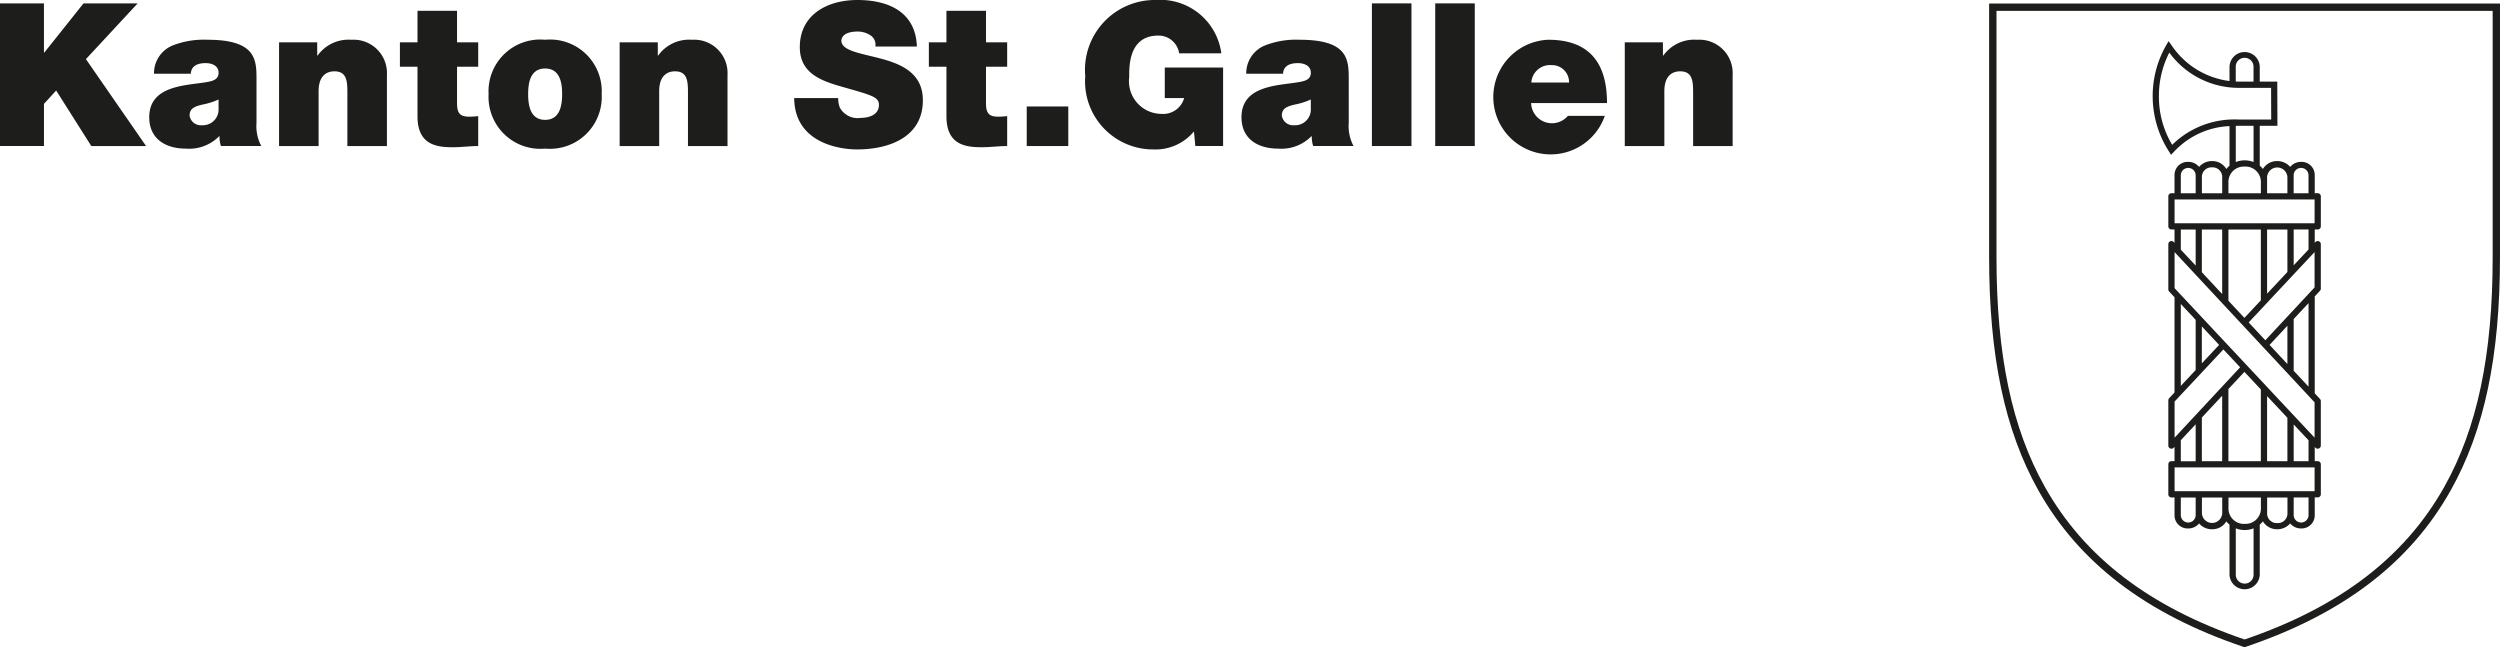 <svg xmlns="http://www.w3.org/2000/svg" xmlns:xlink="http://www.w3.org/1999/xlink" viewBox="0 0 137.668 35.641"><defs><style>.cls-1{fill:none;}.cls-2{clip-path:url(#clip-path);}.cls-3{fill:#1d1d1b;}</style><clipPath id="clip-path" transform="translate(-0.3 -13.909)"><rect class="cls-1" x="95.736" y="0.006" width="56.263" height="63.577"/></clipPath></defs><g id="Wappen_Schwarz"><g class="cls-2"><path class="cls-3" d="M127.93,26.546a.172.172,0,0,0,.172-.172V24.72a.172.172,0,0,0-.172-.172h-.164v-.986a.722.722,0,0,0-.752-.739.761.761,0,0,0-.6.278.923.923,0,0,0-.712-.322.9.9,0,0,0-.79.435,1.157,1.157,0,0,0-.174-.182v-2.197h.974l-.009-2.434h-.965v-.822a.833.833,0,0,0-1.665,0v.792a4.517,4.517,0,0,1-3.201-1.984l-.156-.213-.132.229a5.64,5.64,0,0,0,.152,5.844l.116.187.153-.158a4.427,4.427,0,0,1,3.068-1.422v2.179a1.077,1.077,0,0,0-.174.182.899.899,0,0,0-.79-.436.916.916,0,0,0-.711.322.765.765,0,0,0-.601-.278.722.722,0,0,0-.752.739v.986h-.169a.171.171,0,0,0-.172.172v1.654a.172.172,0,0,0,.172.172h.169v.738l-.044-.047a.171.171,0,0,0-.297.117v2.491a.173.173,0,0,0,.046.118l.295.314v5.245l-.295.315a.17.17,0,0,0-.046.117V38.445a.171.171,0,0,0,.108.16.176.176,0,0,0,.064.012.169.169,0,0,0,.125-.055l.044-.047v.789h-.169a.171.171,0,0,0-.172.172v1.654a.172.172,0,0,0,.172.172h.169v.969a.722.722,0,0,0,.752.739.767.767,0,0,0,.601-.277.919.919,0,0,0,.711.321.898.898,0,0,0,.79-.435,1.159,1.159,0,0,0,.174.182v2.753a.833.833,0,0,0,1.665,0V42.8a1.117,1.117,0,0,0,.174-.182.898.898,0,0,0,.79.435.922.922,0,0,0,.712-.321.764.764,0,0,0,.6.277.722.722,0,0,0,.752-.739v-.969h.164a.172.172,0,0,0,.172-.172V39.476a.172.172,0,0,0-.172-.172h-.164v-.782l.038.041a.172.172,0,0,0,.125.054.176.176,0,0,0,.064-.012.171.171,0,0,0,.108-.16V35.996a.17.17,0,0,0-.046-.117l-.289-.31V30.231l.289-.31a.17.17,0,0,0,.046-.117V27.355a.171.171,0,0,0-.297-.117l-.038.04v-.731Zm-.173,1.243v1.947l-2.713,2.912-.916-.983Zm0,8.274v1.947l-7.709-8.232V27.791Zm.001,4.896h-7.71v-1.311h7.71Zm-7.71-2.949V36.021l2.688-2.87.921.984Zm2.452-5.109-.951,1.015V31.884Zm.512,6.404V35.332l.88-.945.906.967v3.951Zm-.343-3.604v3.604h-1.119V36.901Zm2.473,3.604V35.721l1.119,1.195v2.389Zm-2.473-12.758v3.554l-1.119-1.201v-2.353Zm1.224,4.868-.88-.945v-3.923h1.786V30.446Zm1.386,1.487.982-1.055v2.109Zm-.137-2.821v-3.533h1.119v2.338Zm-5.094-5.187h7.71v1.311h-7.71Zm6.557-1.33a.409.409,0,0,1,.818,0v.986h-.818v-.986Zm-1.463.104a.56.56,0,0,1,1.119,0v.882H125.142v-.882Zm-1.726-6.087a.489.489,0,0,1,.979,0v.822h-.792c-.063,0-.125-.003-.187-.005Zm-3.5,4.301a5.104,5.104,0,0,1-.73-2.686,5.179,5.179,0,0,1,.572-2.389,4.735,4.735,0,0,0,3.846,1.94h1.758l.007,1.746h-1.764a4.884,4.884,0,0,0-3.687,1.389m3.5-1.042c.062-.002.123-.003.187-.003h.792v1.995a1.33,1.33,0,0,0-.979,0Zm.489,2.242a.846.846,0,0,1,.893.87v.598h-1.786v-.598a.846.846,0,0,1,.893-.87m-1.796.043a.528.528,0,0,1,.56.544v.882h-1.119v-.882a.527.527,0,0,1,.56-.544m-1.721.44a.409.409,0,0,1,.818,0v.986h-.818Zm0,2.984h.818v1.985l-.818-.878Zm0,4.099.818.873v2.765l-.818.872Zm0,7.503.818-.877v2.034h-.818Zm.818,4.123a.409.409,0,0,1-.818,0v-.969h.818v.969Zm1.463-.104a.56.56,0,0,1-1.119,0v-.864h1.119v.864Zm1.726,3.387a.489.489,0,0,1-.979,0V43.003a1.317,1.317,0,0,0,.979,0Zm-.489-2.8a.847.847,0,0,1-.893-.87v-.582h1.786v.582a.847.847,0,0,1-.893.87m1.796-.044a.526.526,0,0,1-.56-.544v-.864h1.119v.864a.527.527,0,0,1-.56.544m1.721-.44a.409.409,0,0,1-.818,0v-.969h.818Zm0-2.966h-.818V37.283l.818.872Zm0-4.104-.818-.877V31.477l.818-.877Zm0-7.556-.818.873V26.546h.818Z" transform="translate(-0.3 -13.909)"/><path class="cls-3" d="M123.901,49.55l-.065-.022c-5.365-1.815-9.059-4.637-11.294-8.625-1.847-3.297-2.707-7.376-2.707-12.835V14.104h28.132V28.068c0,5.459-.86,9.537-2.708,12.835-2.234,3.988-5.928,6.81-11.293,8.625ZM110.241,14.509V28.068c0,5.387.844,9.403,2.656,12.637,2.174,3.881,5.774,6.635,11.005,8.418,5.231-1.782,8.831-4.536,11.006-8.418,1.811-3.234,2.656-7.251,2.656-12.637V14.509Z" transform="translate(-0.3 -13.909)"/></g></g><g id="Wortmarke"><path class="cls-3" d="M.3,14.095H2.72v2.707h.022l2.157-2.707H7.88L5.031,17.165l3.312,4.786H5.328l-1.936-3.059-.671.737v2.321H.3Z" transform="translate(-0.3 -13.909)"/><path class="cls-3" d="M14.425,20.674a2.31,2.31,0,0,0,.264,1.276H12.467a1.527,1.527,0,0,1-.077-.539h-.022a2.317,2.317,0,0,1-1.837.682c-1.1,0-2.013-.527-2.013-1.727,0-1.805,2.112-1.738,3.224-1.947.297-.056.594-.144.594-.506,0-.386-.363-.528-.715-.528-.671,0-.803.341-.814.583H8.781a1.65,1.65,0,0,1,.99-1.54,4.672,4.672,0,0,1,1.947-.33c2.729,0,2.707,1.133,2.707,2.233ZM12.335,19.387a3.761,3.761,0,0,1-.858.275c-.484.109-.737.23-.737.616a.627.627,0,0,0,.682.527.865.865,0,0,0,.914-.891Z" transform="translate(-0.3 -13.909)"/><path class="cls-3" d="M15.667,16.241H17.768v.727h.022a2.093,2.093,0,0,1,1.859-.869,1.838,1.838,0,0,1,1.958,1.936v3.917H19.429V18.959c0-.66-.077-1.122-.715-1.122-.374,0-.869.187-.869,1.1v3.015H15.667Z" transform="translate(-0.3 -13.909)"/><path class="cls-3" d="M25.468,16.241h1.166V17.584h-1.166v1.991c0,.527.121.759.671.759a3.665,3.665,0,0,0,.495-.033v1.65c-.44,0-.935.066-1.397.066-.924,0-1.947-.144-1.947-1.706V17.584h-.968V16.241H23.29V14.502H25.468Z" transform="translate(-0.3 -13.909)"/><path class="cls-3" d="M30.319,22.093a2.856,2.856,0,0,1-3.113-3.003,2.848,2.848,0,0,1,3.113-2.992,2.848,2.848,0,0,1,3.114,2.992A2.856,2.856,0,0,1,30.319,22.093Zm0-4.411c-.825,0-.935.803-.935,1.408s.11,1.419.935,1.419.936-.813.936-1.419S31.144,17.682,30.319,17.682Z" transform="translate(-0.3 -13.909)"/><path class="cls-3" d="M34.422,16.241h2.101v.727h.022a2.093,2.093,0,0,1,1.859-.869,1.838,1.838,0,0,1,1.958,1.936v3.917H38.184V18.959c0-.66-.077-1.122-.715-1.122-.374,0-.869.187-.869,1.1v3.015H34.422Z" transform="translate(-0.3 -13.909)"/><path class="cls-3" d="M46.456,19.31a1.463,1.463,0,0,0,.088.518,1.117,1.117,0,0,0,1.155.572c.396,0,1.001-.133,1.001-.716,0-.407-.341-.517-1.694-.901-1.243-.353-2.663-.693-2.663-2.277,0-1.815,1.551-2.597,3.168-2.597,1.706,0,3.212.649,3.279,2.563H48.502a.601.601,0,0,0-.286-.627,1.25,1.25,0,0,0-.715-.198c-.33,0-.869.088-.869.528.044.561,1.166.682,2.277.989,1.111.309,2.211.825,2.211,2.267,0,2.047-1.881,2.707-3.631,2.707-.891,0-3.433-.319-3.455-2.828Z" transform="translate(-0.3 -13.909)"/><path class="cls-3" d="M54.596,16.241h1.166V17.584h-1.166v1.991c0,.527.121.759.671.759a3.66,3.66,0,0,0,.495-.033v1.65c-.44,0-.935.066-1.397.066-.924,0-1.947-.144-1.947-1.706V17.584h-.968V16.241h.968V14.502h2.178Z" transform="translate(-0.3 -13.909)"/><path class="cls-3" d="M56.839,19.772h2.289v2.179H56.839Z" transform="translate(-0.3 -13.909)"/><path class="cls-3" d="M66.047,21.148a2.753,2.753,0,0,1-2.233.99A3.748,3.748,0,0,1,60.062,18.1a3.845,3.845,0,0,1,3.873-4.191,3.39,3.39,0,0,1,3.62,2.938H65.233a1.149,1.149,0,0,0-1.144-.979c-1.662,0-1.606,1.749-1.606,2.288a1.798,1.798,0,0,0,1.771,2.024,1.2,1.2,0,0,0,1.254-.869H64.441V17.627h3.212v4.323H66.124Z" transform="translate(-0.3 -13.909)"/><path class="cls-3" d="M74.572,20.674a2.311,2.311,0,0,0,.264,1.276H72.614a1.527,1.527,0,0,1-.077-.539h-.022a2.317,2.317,0,0,1-1.837.682c-1.1,0-2.013-.527-2.013-1.727,0-1.805,2.112-1.738,3.224-1.947.297-.056.594-.144.594-.506,0-.386-.363-.528-.715-.528-.671,0-.803.341-.814.583H68.928a1.65,1.65,0,0,1,.99-1.54,4.672,4.672,0,0,1,1.947-.33c2.729,0,2.706,1.133,2.706,2.233Zm-2.09-1.287a3.761,3.761,0,0,1-.858.275c-.484.109-.737.23-.737.616a.627.627,0,0,0,.682.527.865.865,0,0,0,.914-.891Z" transform="translate(-0.3 -13.909)"/><path class="cls-3" d="M75.847,14.095h2.178v7.855H75.847Z" transform="translate(-0.3 -13.909)"/><path class="cls-3" d="M79.334,14.095h2.178v7.855H79.334Z" transform="translate(-0.3 -13.909)"/><path class="cls-3" d="M84.614,19.585a1.148,1.148,0,0,0,2.024.704h2.035a3.158,3.158,0,1,1-3.124-4.191c2.266,0,3.245,1.265,3.245,3.487ZM86.704,18.453a.938.938,0,0,0-.957-.958,1.034,1.034,0,0,0-1.122.958Z" transform="translate(-0.3 -13.909)"/><path class="cls-3" d="M89.772,16.241h2.101v.727h.022a2.093,2.093,0,0,1,1.859-.869,1.838,1.838,0,0,1,1.958,1.936v3.917H93.535V18.959c0-.66-.077-1.122-.715-1.122-.374,0-.869.187-.869,1.1v3.015H89.772Z" transform="translate(-0.3 -13.909)"/></g></svg>